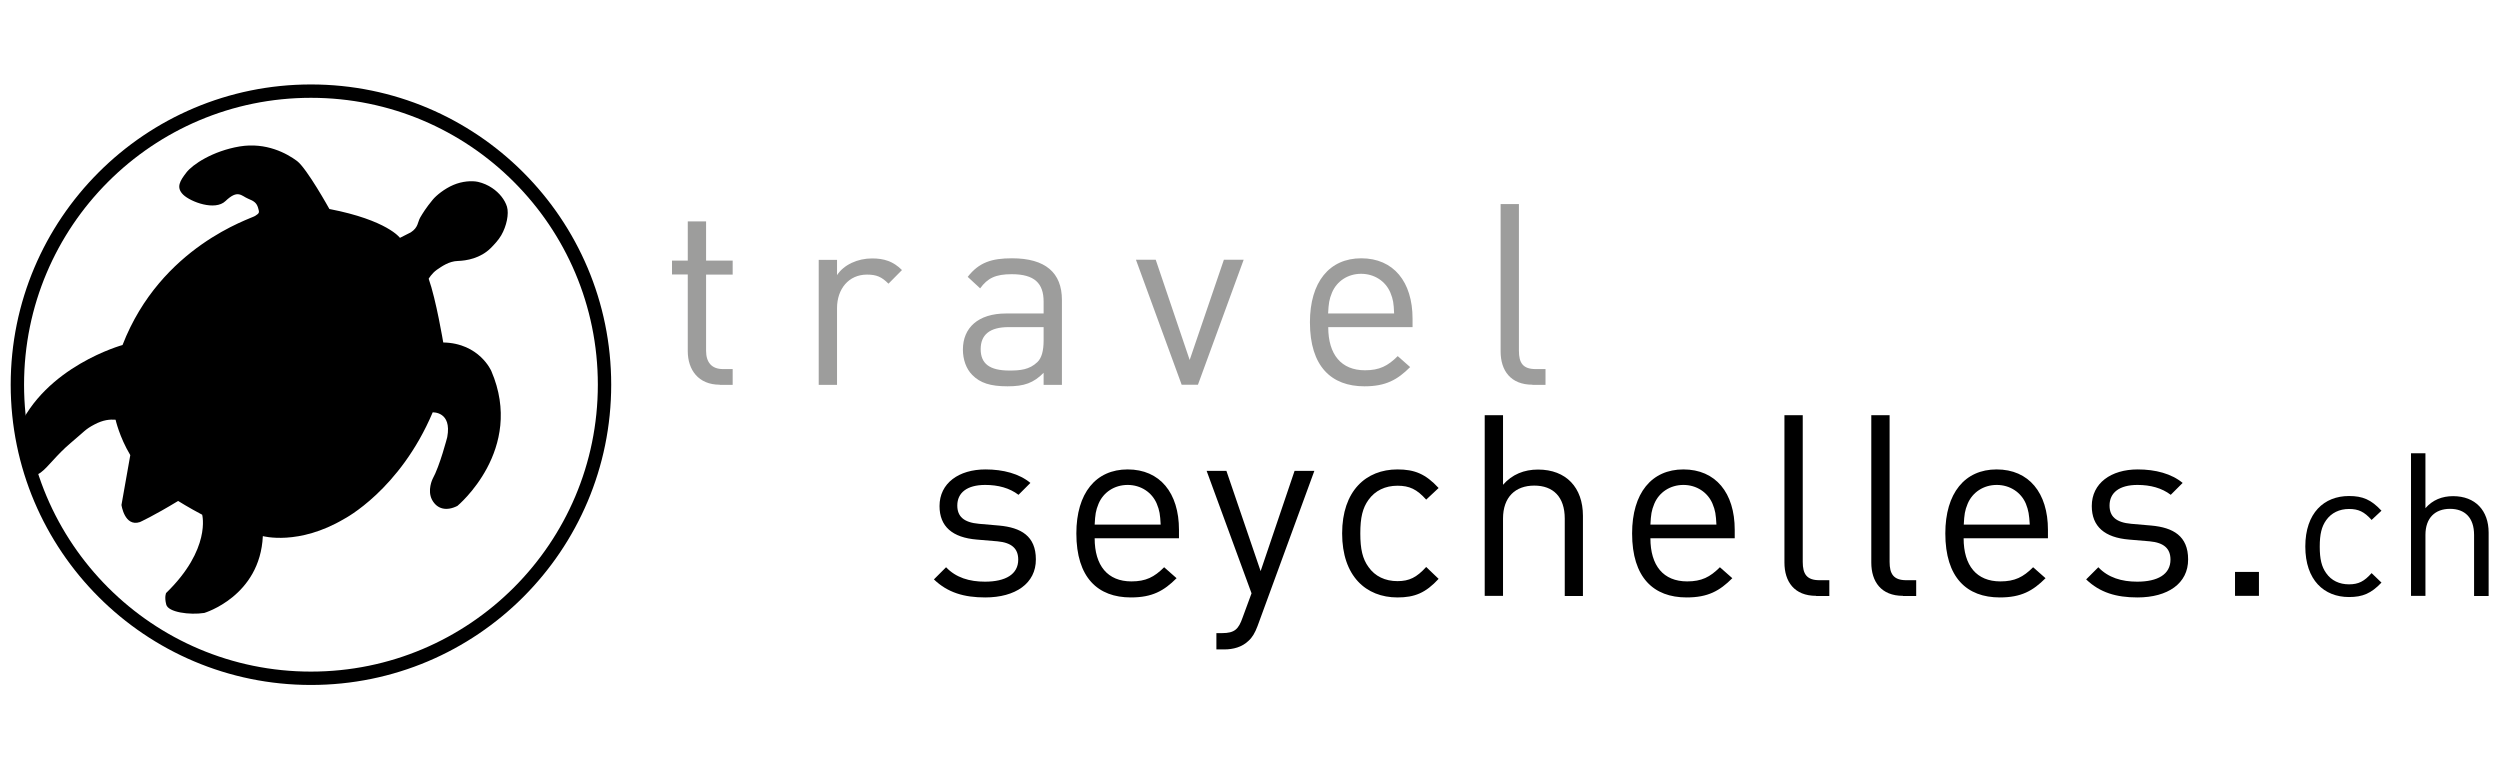 <?xml version="1.0" encoding="utf-8"?>
<!-- Generator: Adobe Illustrator 24.0.0, SVG Export Plug-In . SVG Version: 6.00 Build 0)  -->
<svg version="1.1" id="Ebene_1" xmlns="http://www.w3.org/2000/svg" xmlns:xlink="http://www.w3.org/1999/xlink" x="0px" y="0px"
	 viewBox="0 0 187.09 56.69" style="enable-background:new 0 0 187.09 56.69;" xml:space="preserve">
<style type="text/css">
	.st0{fill:#9D9D9C;}
	.st1{fill:none;stroke:#000000;}
	.st2{clip-path:url(#maske_1_);}
</style>
<g>
	<path class="st0" d="M53.86,28.79c-1.6,0-2.39-1.12-2.39-2.51v-5.74h-1.18V19.5h1.18v-2.93h1.37v2.93h1.99v1.05h-1.99v5.7
		c0,0.85,0.4,1.37,1.27,1.37h0.72v1.18H53.86z"/>
	<path class="st0" d="M66.49,21.23c-0.51-0.51-0.89-0.68-1.61-0.68c-1.37,0-2.24,1.08-2.24,2.51v5.74h-1.37v-9.35h1.37v1.14
		c0.51-0.78,1.54-1.25,2.62-1.25c0.89,0,1.58,0.21,2.24,0.87L66.49,21.23z"/>
	<path class="st0" d="M78.1,28.79V27.9c-0.76,0.76-1.44,1.01-2.7,1.01c-1.29,0-2.05-0.25-2.64-0.85c-0.46-0.46-0.7-1.16-0.7-1.9
		c0-1.63,1.14-2.7,3.23-2.7h2.81v-0.89c0-1.37-0.68-2.05-2.39-2.05c-1.2,0-1.8,0.29-2.36,1.06l-0.93-0.86
		c0.84-1.08,1.79-1.39,3.31-1.39c2.51,0,3.74,1.08,3.74,3.12v6.35H78.1z M78.1,24.48h-2.62c-1.41,0-2.09,0.57-2.09,1.65
		c0,1.08,0.66,1.6,2.15,1.6c0.8,0,1.5-0.06,2.09-0.63c0.32-0.3,0.47-0.84,0.47-1.62V24.48z"/>
	<path class="st0" d="M89.65,28.79h-1.22l-3.42-9.35h1.48l2.54,7.5l2.56-7.5h1.48L89.65,28.79z"/>
	<path class="st0" d="M99.4,24.48c0,2.05,0.97,3.23,2.75,3.23c1.08,0,1.71-0.32,2.45-1.06l0.93,0.82c-0.95,0.95-1.82,1.44-3.42,1.44
		c-2.47,0-4.08-1.48-4.08-4.79c0-3.02,1.46-4.79,3.84-4.79c2.41,0,3.84,1.75,3.84,4.52v0.63H99.4z M104.05,21.9
		c-0.36-0.86-1.2-1.41-2.19-1.41c-0.99,0-1.82,0.55-2.18,1.41c-0.21,0.51-0.25,0.8-0.29,1.56h4.94
		C104.3,22.69,104.26,22.41,104.05,21.9z"/>
	<path class="st0" d="M114.68,28.79c-1.63,0-2.38-1.06-2.38-2.49V15.27h1.37v10.98c0,0.91,0.3,1.37,1.25,1.37h0.74v1.18H114.68z"/>
</g>
<g>
	<path d="M73.73,44.71c-1.58,0-2.81-0.36-3.84-1.35l0.91-0.91c0.74,0.78,1.75,1.08,2.91,1.08c1.54,0,2.49-0.55,2.49-1.65
		c0-0.82-0.48-1.27-1.56-1.37l-1.54-0.13c-1.82-0.15-2.79-0.97-2.79-2.51c0-1.71,1.44-2.74,3.44-2.74c1.33,0,2.53,0.32,3.36,1.01
		l-0.89,0.89c-0.67-0.51-1.52-0.74-2.49-0.74c-1.37,0-2.09,0.59-2.09,1.54c0,0.8,0.46,1.27,1.63,1.37l1.5,0.13
		c1.63,0.15,2.75,0.78,2.75,2.53C77.53,43.66,75.99,44.71,73.73,44.71z"/>
	<path d="M81.92,40.28c0,2.05,0.97,3.23,2.75,3.23c1.08,0,1.71-0.32,2.45-1.06l0.93,0.82c-0.95,0.95-1.82,1.44-3.42,1.44
		c-2.47,0-4.08-1.48-4.08-4.79c0-3.02,1.46-4.79,3.84-4.79c2.41,0,3.84,1.75,3.84,4.52v0.63H81.92z M86.57,37.7
		c-0.36-0.86-1.2-1.41-2.18-1.41c-0.99,0-1.82,0.55-2.18,1.41c-0.21,0.51-0.25,0.8-0.29,1.56h4.94
		C86.82,38.5,86.78,38.21,86.57,37.7z"/>
	<path d="M94.11,46.85c-0.19,0.51-0.4,0.86-0.67,1.1c-0.49,0.48-1.16,0.65-1.82,0.65h-0.59v-1.22h0.42c0.95,0,1.24-0.3,1.54-1.16
		l0.67-1.82l-3.36-9.16h1.48l2.56,7.5l2.54-7.5h1.48L94.11,46.85z"/>
	<path d="M104.58,44.71c-2.36,0-4.14-1.6-4.14-4.79s1.79-4.79,4.14-4.79c1.29,0,2.11,0.34,3.08,1.39l-0.93,0.87
		c-0.7-0.78-1.25-1.04-2.15-1.04c-0.91,0-1.67,0.36-2.17,1.06c-0.44,0.61-0.61,1.33-0.61,2.51c0,1.18,0.17,1.9,0.61,2.51
		c0.49,0.7,1.25,1.06,2.17,1.06c0.89,0,1.44-0.28,2.15-1.06l0.93,0.89C106.69,44.37,105.87,44.71,104.58,44.71z"/>
	<path d="M117.1,44.59v-5.78c0-1.63-0.87-2.47-2.28-2.47c-1.41,0-2.34,0.85-2.34,2.47v5.78h-1.37V31.07h1.37v5.21
		c0.68-0.78,1.58-1.14,2.62-1.14c2.11,0,3.36,1.35,3.36,3.46v6H117.1z"/>
	<path d="M123.51,40.28c0,2.05,0.97,3.23,2.75,3.23c1.08,0,1.71-0.32,2.45-1.06l0.93,0.82c-0.95,0.95-1.82,1.44-3.42,1.44
		c-2.47,0-4.08-1.48-4.08-4.79c0-3.02,1.46-4.79,3.84-4.79c2.41,0,3.84,1.75,3.84,4.52v0.63H123.51z M128.16,37.7
		c-0.36-0.86-1.2-1.41-2.18-1.41c-0.99,0-1.82,0.55-2.18,1.41c-0.21,0.51-0.25,0.8-0.29,1.56h4.94
		C128.41,38.5,128.37,38.21,128.16,37.7z"/>
	<path d="M135.91,44.59c-1.63,0-2.37-1.06-2.37-2.49V31.07h1.37v10.98c0,0.91,0.3,1.37,1.25,1.37h0.74v1.18H135.91z"/>
	<path d="M142.41,44.59c-1.63,0-2.37-1.06-2.37-2.49V31.07h1.37v10.98c0,0.91,0.3,1.37,1.25,1.37h0.74v1.18H142.41z"/>
	<path d="M146.95,40.28c0,2.05,0.97,3.23,2.75,3.23c1.08,0,1.71-0.32,2.45-1.06l0.93,0.82c-0.95,0.95-1.82,1.44-3.42,1.44
		c-2.47,0-4.08-1.48-4.08-4.79c0-3.02,1.46-4.79,3.84-4.79c2.41,0,3.84,1.75,3.84,4.52v0.63H146.95z M151.61,37.7
		c-0.36-0.86-1.2-1.41-2.18-1.41c-0.99,0-1.82,0.55-2.18,1.41c-0.21,0.51-0.25,0.8-0.29,1.56h4.94
		C151.85,38.5,151.81,38.21,151.61,37.7z"/>
	<path d="M159.96,44.71c-1.58,0-2.81-0.36-3.84-1.35l0.91-0.91c0.74,0.78,1.75,1.08,2.91,1.08c1.54,0,2.49-0.55,2.49-1.65
		c0-0.82-0.48-1.27-1.56-1.37l-1.54-0.13c-1.82-0.15-2.79-0.97-2.79-2.51c0-1.71,1.44-2.74,3.44-2.74c1.33,0,2.53,0.32,3.36,1.01
		l-0.89,0.89c-0.67-0.51-1.52-0.74-2.49-0.74c-1.37,0-2.09,0.59-2.09,1.54c0,0.8,0.46,1.27,1.63,1.37l1.5,0.13
		c1.63,0.15,2.75,0.78,2.75,2.53C163.76,43.66,162.23,44.71,159.96,44.71z"/>
	<path d="M167.26,44.59v-1.79h1.79v1.79H167.26z"/>
	<path d="M175.79,44.68c-1.86,0-3.27-1.26-3.27-3.78s1.41-3.78,3.27-3.78c1.02,0,1.66,0.27,2.43,1.1l-0.74,0.69
		c-0.55-0.62-0.99-0.82-1.69-0.82c-0.72,0-1.32,0.29-1.71,0.84c-0.34,0.48-0.48,1.05-0.48,1.98c0,0.93,0.14,1.5,0.48,1.98
		c0.39,0.56,0.99,0.84,1.71,0.84c0.71,0,1.14-0.22,1.69-0.84l0.74,0.71C177.45,44.41,176.81,44.68,175.79,44.68z"/>
	<path d="M185.15,44.59v-4.56c0-1.29-0.69-1.95-1.8-1.95c-1.11,0-1.84,0.67-1.84,1.95v4.56h-1.08V33.92h1.08v4.11
		c0.54-0.62,1.25-0.9,2.07-0.9c1.66,0,2.66,1.07,2.66,2.73v4.74H185.15z"/>
</g>
<path class="st1" d="M45.24,28.79c0,12.13-9.83,21.97-21.97,21.97c-12.13,0-21.97-9.84-21.97-21.97c0-12.13,9.83-21.97,21.97-21.97
	C35.41,6.82,45.24,16.66,45.24,28.79z"/>
<g>
	<defs>
		<path id="maske" d="M45.24,28.79c0,12.13-9.83,21.97-21.97,21.97c-12.13,0-21.97-9.84-21.97-21.97c0-12.13,9.83-21.97,21.97-21.97
			C35.41,6.82,45.24,16.66,45.24,28.79z"/>
	</defs>
	<clipPath id="maske_1_">
		<use xlink:href="#maske"  style="overflow:visible;"/>
	</clipPath>
	<path class="st2" d="M30.74,17.39l-0.81,0.41c0,0-0.94-1.32-5.28-2.16c0,0-1.68-3.03-2.42-3.59c-0.75-0.56-2.3-1.42-4.3-1.09
		c-2.01,0.34-3.53,1.35-3.99,1.96c-0.46,0.6-0.79,1.1-0.23,1.65c0.57,0.55,2.39,1.22,3.16,0.48c0.94-0.9,1.19-0.39,1.7-0.18
		c0.45,0.18,0.63,0.32,0.74,0.67c0.12,0.39,0.1,0.41-0.22,0.62c-0.31,0.21-7.05,2.26-9.92,9.66c0,0-5.81,1.59-7.85,6.4
		c0,0-0.66,1.91,0.52,3.24c0,0,0.64,0.33,1.21-0.1c0.57-0.42,1.16-1.3,2.24-2.21c1.08-0.91,1.09-1.02,1.77-1.38
		c0.68-0.36,1.17-0.39,1.59-0.36c0,0,0.28,1.28,1.1,2.65l-0.66,3.73c0,0,0.23,1.66,1.38,1.28c0,0,1-0.45,2.86-1.58
		c0,0,0.81,0.51,1.8,1.03c0,0,0.69,2.57-2.7,5.86c0,0-0.14,0.28,0.01,0.86c0.14,0.58,1.75,0.8,2.85,0.63c0,0,4.17-1.24,4.38-5.75
		c0,0,2.66,0.74,6.09-1.29c0,0,4.16-2.15,6.62-7.97c0,0,1.45-0.08,1.09,1.85c0,0-0.55,2.15-1.1,3.14c0,0-0.41,0.84-0.04,1.55
		c0.38,0.71,1.09,0.87,1.9,0.46c0,0,5.07-4.2,2.54-10.09c0,0-0.89-2.09-3.6-2.14c0,0-0.53-3.19-1.09-4.77c0,0,0.23-0.4,0.61-0.67
		c0.38-0.26,0.91-0.64,1.57-0.66c0.66-0.02,1.69-0.2,2.46-0.96c0.26-0.26,0.58-0.6,0.79-0.96c0.4-0.69,0.59-1.6,0.43-2.14
		c-0.16-0.52-0.57-1.04-1.11-1.4c-0.31-0.21-0.67-0.37-1.06-0.46c-0.47-0.1-1.18-0.05-1.84,0.23c-0.66,0.28-1.28,0.78-1.55,1.11
		c-0.51,0.62-0.74,1-0.94,1.34C31.25,16.63,31.31,17.02,30.74,17.39z"/>
</g>
</svg>
